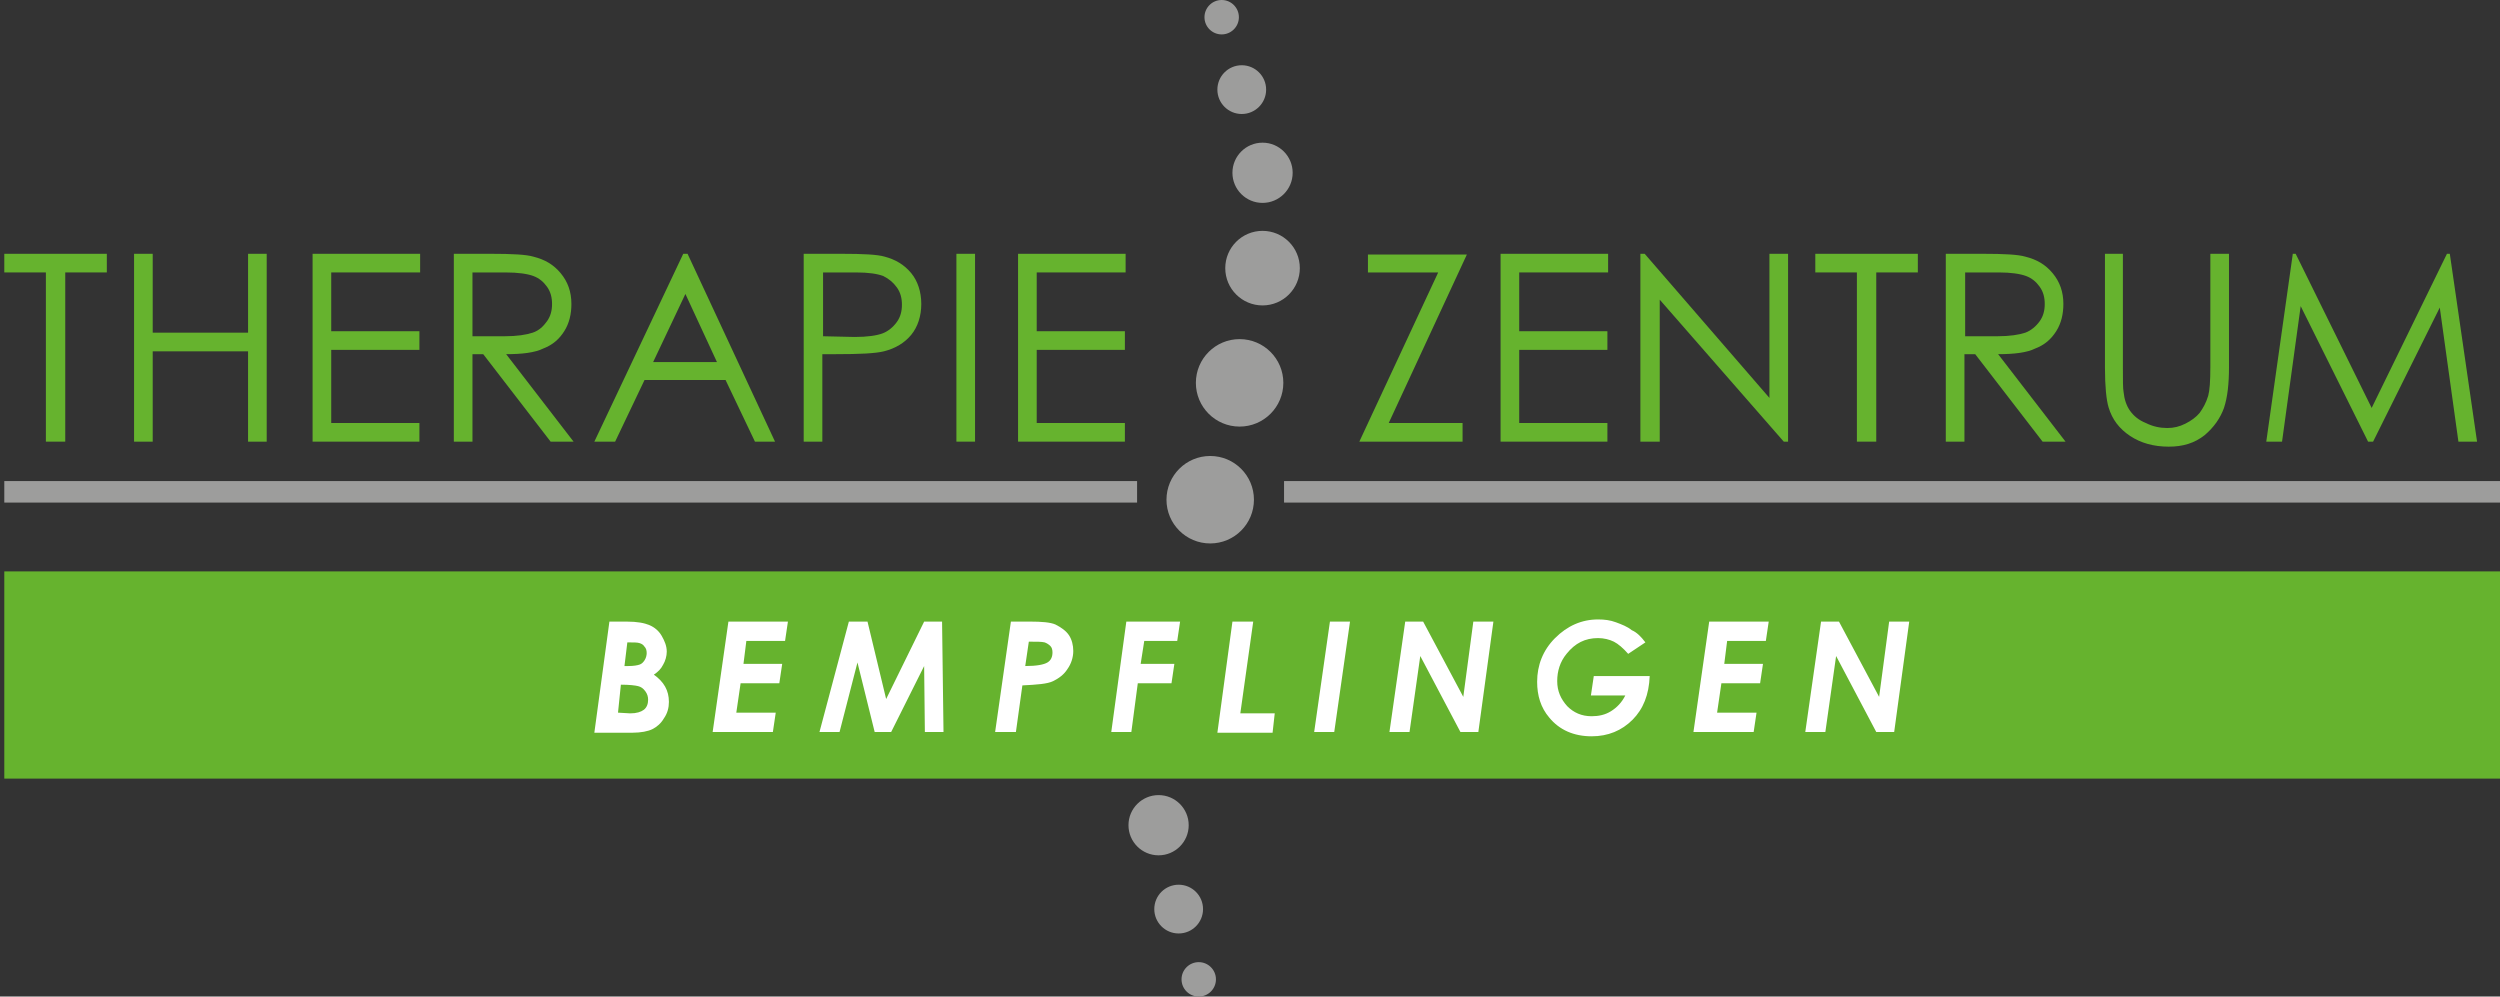 <?xml version="1.0" encoding="utf-8"?>
<!-- Generator: Adobe Illustrator 26.0.1, SVG Export Plug-In . SVG Version: 6.00 Build 0)  -->
<svg version="1.1" id="Ebene_1" xmlns="http://www.w3.org/2000/svg" xmlns:xlink="http://www.w3.org/1999/xlink" x="0px" y="0px"
	 viewBox="0 0 348.7 139" style="enable-background:new 0 0 348.7 139;" xml:space="preserve">
<rect x="0" y="0" width="348.7" height="139" fill="#333333" stroke="none"/>
<style type="text/css">
	.st0{fill:#9D9D9C;}
	.st1{fill:#66B32E;}
	.st2{fill:#FFFFFF;}
	.st3{fill:none;stroke:#9D9D9C;stroke-width:3;stroke-miterlimit:10;}
</style>
<g>
	<circle class="st0" cx="164.6" cy="86" r="6.1"/>
	<circle class="st0" cx="168.8" cy="69.7" r="6.1"/>
	<circle class="st0" cx="172.9" cy="53.4" r="6.1"/>
	<circle class="st0" cx="176.1" cy="37.4" r="5.2"/>
	<circle class="st0" cx="161.6" cy="101.4" r="5.2"/>
	<circle class="st0" cx="161.6" cy="115.1" r="4.2"/>
	<circle class="st0" cx="176.1" cy="24.1" r="4.2"/>
	<circle class="st0" cx="173.2" cy="12.5" r="3.4"/>
	<circle class="st0" cx="164.4" cy="126.8" r="3.4"/>
	<circle class="st0" cx="170.4" cy="2.4" r="2.4"/>
	<circle class="st0" cx="167.2" cy="136.6" r="2.4"/>
</g>
<rect x="0.6" y="79.7" class="st1" width="348.1" height="28.9"/>
<g>
	<path class="st2" d="M85,86.7h2.4c1.5,0,2.5,0.2,3.2,0.5c0.7,0.3,1.3,0.8,1.7,1.5c0.4,0.7,0.7,1.4,0.7,2.2c0,0.6-0.2,1.3-0.5,1.8
		c-0.3,0.6-0.7,1-1.3,1.4c1.4,1,2.1,2.2,2.1,3.8c0,0.8-0.2,1.6-0.7,2.3c-0.4,0.7-1,1.2-1.6,1.5s-1.6,0.5-2.8,0.5h-5.3L85,86.7z
		 M86.2,99.4l1.7,0.1c0.9,0,1.5-0.2,1.9-0.5s0.6-0.8,0.6-1.4c0-0.4-0.1-0.8-0.4-1.2s-0.6-0.6-1-0.7c-0.4-0.1-1.2-0.2-2.4-0.2
		L86.2,99.4z M87.1,92.9h0.5c0.8,0,1.3-0.1,1.6-0.2c0.3-0.1,0.5-0.3,0.7-0.6c0.2-0.3,0.3-0.7,0.3-1c0-0.4-0.1-0.7-0.3-0.9
		c-0.2-0.3-0.4-0.4-0.7-0.5c-0.3-0.1-0.8-0.1-1.7-0.1L87.1,92.9z"/>
	<path class="st2" d="M101.6,86.7h8.3l-0.4,2.7h-5.4l-0.4,3.2h5.4l-0.4,2.7h-5.4l-0.6,4.1h5.5l-0.4,2.7h-8.4L101.6,86.7z"/>
	<path class="st2" d="M118.4,86.7h2.6l2.6,10.8l5.3-10.8h2.5l0.2,15.4H129l-0.1-9.2l-4.6,9.2H122l-2.4-9.7l-2.5,9.7h-2.8L118.4,86.7
		z"/>
	<path class="st2" d="M141,86.7h2.7c1.6,0,2.8,0.1,3.5,0.4c0.8,0.4,1.5,0.9,1.9,1.5c0.4,0.6,0.6,1.4,0.6,2.2c0,0.9-0.3,1.8-0.8,2.5
		c-0.5,0.8-1.2,1.3-2,1.7s-2.3,0.5-4.3,0.6l-0.9,6.5h-2.9L141,86.7z M143,92.9c1.6,0,2.6-0.2,3.1-0.5s0.7-0.8,0.7-1.4
		c0-0.4-0.1-0.7-0.3-0.9c-0.2-0.2-0.5-0.4-0.8-0.5c-0.4-0.1-1.1-0.1-2.2-0.1L143,92.9z"/>
	<path class="st2" d="M157.1,86.7h7.5l-0.4,2.7h-4.6l-0.5,3.2h4.7l-0.4,2.7h-4.7l-0.9,6.8H155L157.1,86.7z"/>
	<path class="st2" d="M171.9,86.7h2.9l-1.8,12.8h4.8l-0.3,2.7h-7.7L171.9,86.7z"/>
	<path class="st2" d="M185.5,86.7h2.8l-2.2,15.4h-2.8L185.5,86.7z"/>
	<path class="st2" d="M196,86.7h2.5l5.6,10.5l1.4-10.5h2.8l-2.1,15.4h-2.5l-5.6-10.6l-1.5,10.6h-2.8L196,86.7z"/>
	<path class="st2" d="M229.5,89.6l-2.4,1.6c-0.7-0.8-1.4-1.4-2-1.7s-1.4-0.5-2.2-0.5c-1.8,0-3.2,0.7-4.4,2.2
		c-0.9,1.1-1.3,2.4-1.3,3.8c0,1.4,0.5,2.5,1.4,3.5c0.9,0.9,2,1.4,3.4,1.4c1,0,1.9-0.2,2.7-0.7c0.8-0.5,1.5-1.2,2-2.2h-4.8l0.4-2.7
		h7.8c-0.1,2.6-0.9,4.6-2.4,6.1s-3.4,2.3-5.7,2.3c-2.5,0-4.5-0.9-5.9-2.6c-1.2-1.4-1.7-3.1-1.7-5c0-2.3,0.8-4.4,2.5-6.1
		c1.7-1.7,3.7-2.6,6-2.6c0.9,0,1.7,0.1,2.5,0.4c0.8,0.3,1.6,0.6,2.2,1.1C228.3,88.2,228.9,88.8,229.5,89.6z"/>
	<path class="st2" d="M238.4,86.7h8.3l-0.4,2.7h-5.4l-0.4,3.2h5.4l-0.4,2.7h-5.4l-0.6,4.1h5.5l-0.4,2.7h-8.4L238.4,86.7z"/>
	<path class="st2" d="M254,86.7h2.5l5.6,10.5l1.4-10.5h2.8l-2.1,15.4h-2.5l-5.6-10.6l-1.5,10.6h-2.8L254,86.7z"/>
</g>
<g>
	<path class="st1" d="M0.6,38v-2.6h14.3V38H9.1v23.6H6.4V38H0.6z"/>
	<path class="st1" d="M18.7,35.4h2.6v11h13.3v-11h2.6v26.2h-2.6V49H21.3v12.6h-2.6V35.4z"/>
	<path class="st1" d="M43.6,35.4h15V38H46.2v8.2h12.3v2.6H46.2V59h12.3v2.6H43.6V35.4z"/>
	<path class="st1" d="M63.3,35.4h5.2c2.9,0,4.9,0.1,5.9,0.4c1.6,0.4,2.8,1.1,3.8,2.3s1.5,2.6,1.5,4.3c0,1.4-0.3,2.7-1,3.8
		s-1.6,1.9-2.9,2.4c-1.2,0.6-3,0.8-5.2,0.8L80,61.6h-3.2l-9.4-12.2h-1.5v12.2h-2.6V35.4z M65.9,38v8.9l4.5,0c1.7,0,3-0.2,3.9-0.5
		s1.5-0.9,2-1.6c0.5-0.7,0.7-1.5,0.7-2.4c0-0.9-0.2-1.7-0.7-2.4c-0.5-0.7-1.1-1.2-1.9-1.5S72.3,38,70.5,38H65.9z"/>
	<path class="st1" d="M95.9,35.4l12.2,26.2h-2.8l-4.1-8.6H89.9l-4.1,8.6h-2.9l12.4-26.2H95.9z M95.6,41l-4.5,9.5h8.9L95.6,41z"/>
	<path class="st1" d="M112.2,35.4h5.2c3,0,5,0.1,6,0.4c1.5,0.4,2.7,1.1,3.7,2.3c0.9,1.1,1.4,2.6,1.4,4.3c0,1.7-0.5,3.2-1.4,4.3
		s-2.2,1.9-3.8,2.3c-1.2,0.3-3.4,0.4-6.7,0.4h-1.9v12.2h-2.6V35.4z M114.8,38v8.9l4.4,0.1c1.8,0,3.1-0.2,3.9-0.5
		c0.8-0.3,1.5-0.9,2-1.6c0.5-0.7,0.7-1.5,0.7-2.4c0-0.9-0.2-1.7-0.7-2.4c-0.5-0.7-1.1-1.2-1.9-1.6c-0.8-0.3-2-0.5-3.8-0.5H114.8z"/>
	<path class="st1" d="M133.4,35.4h2.6v26.2h-2.6V35.4z"/>
	<path class="st1" d="M142,35.4h15V38h-12.4v8.2h12.3v2.6h-12.3V59h12.3v2.6H142V35.4z"/>
	<path class="st1" d="M190.8,38v-2.5h13.8L193.7,59H204v2.6h-14.4l11-23.6H190.8z"/>
	<path class="st1" d="M209.3,35.4h15V38h-12.4v8.2h12.3v2.6h-12.3V59h12.3v2.6h-14.9V35.4z"/>
	<path class="st1" d="M228.8,61.6V35.4h0.6l17.4,20.1V35.4h2.6v26.2h-0.6l-17.3-19.8v19.8H228.8z"/>
	<path class="st1" d="M253.2,38v-2.6h14.3V38h-5.8v23.6H259V38H253.2z"/>
	<path class="st1" d="M271.4,35.4h5.2c2.9,0,4.9,0.1,5.9,0.4c1.6,0.4,2.8,1.1,3.8,2.3s1.5,2.6,1.5,4.3c0,1.4-0.3,2.7-1,3.8
		c-0.7,1.1-1.6,1.9-2.9,2.4c-1.2,0.6-3,0.8-5.2,0.8l9.4,12.2h-3.2l-9.4-12.2h-1.5v12.2h-2.6V35.4z M274.1,38v8.9l4.5,0
		c1.7,0,3-0.2,3.9-0.5c0.8-0.3,1.5-0.9,2-1.6c0.5-0.7,0.7-1.5,0.7-2.4c0-0.9-0.2-1.7-0.7-2.4c-0.5-0.7-1.1-1.2-1.9-1.5
		s-2.1-0.5-3.8-0.5H274.1z"/>
	<path class="st1" d="M293.5,35.4h2.6v15.8c0,1.9,0,3,0.1,3.5c0.1,1,0.4,1.9,0.9,2.6s1.2,1.3,2.2,1.7c1,0.5,2,0.7,3,0.7
		c0.9,0,1.7-0.2,2.5-0.6c0.8-0.4,1.5-0.9,2-1.5c0.5-0.7,0.9-1.4,1.2-2.4c0.2-0.7,0.3-2,0.3-4.1V35.4h2.6v15.8c0,2.3-0.2,4.2-0.7,5.7
		c-0.5,1.4-1.4,2.7-2.7,3.8c-1.4,1.1-3,1.6-5,1.6c-2.1,0-3.9-0.5-5.4-1.5s-2.5-2.3-3-4c-0.3-1-0.5-2.9-0.5-5.5V35.4z"/>
	<path class="st1" d="M316.1,61.6l3.7-26.2h0.4l10.6,21.5l10.5-21.5h0.4l3.8,26.2h-2.6l-2.6-18.7l-9.3,18.7h-0.7l-9.4-18.9
		l-2.6,18.9H316.1z"/>
</g>
<line class="st3" x1="158.6" y1="68.6" x2="0.6" y2="68.6"/>
<line class="st3" x1="348.7" y1="68.6" x2="179.1" y2="68.6"/>
</svg>
